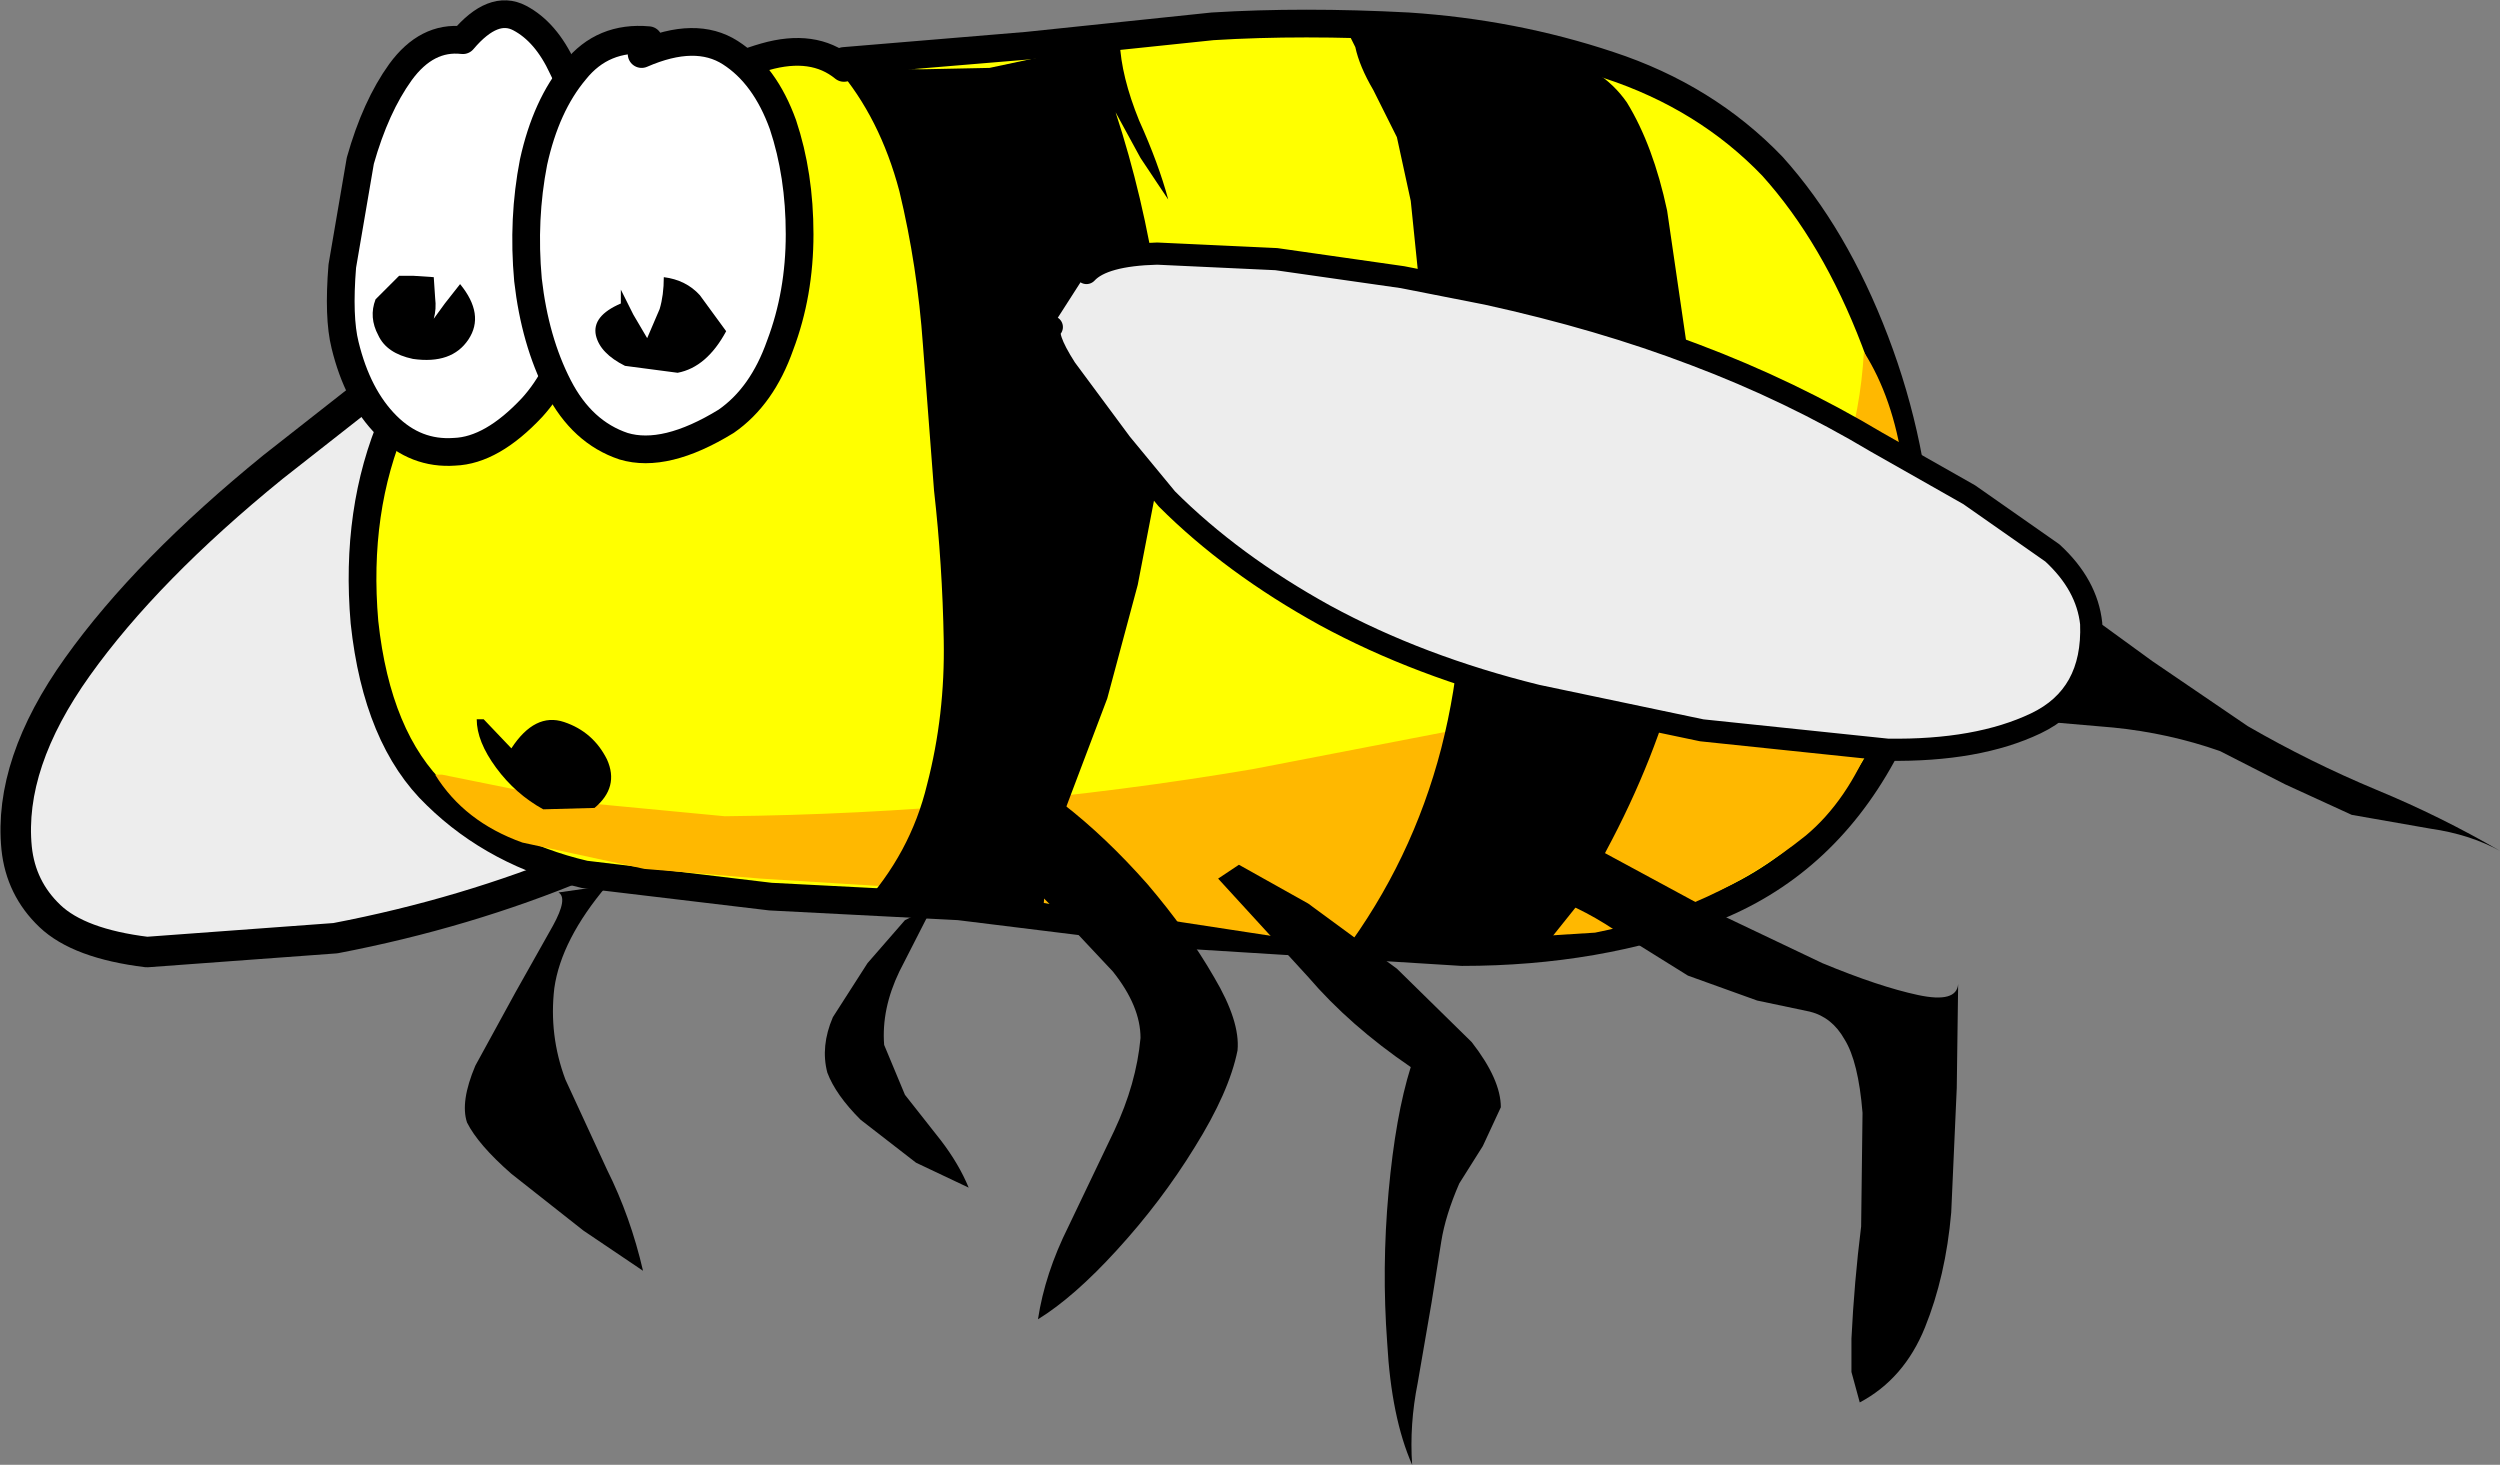<?xml version="1.0" encoding="UTF-8" standalone="no"?>
<svg xmlns:xlink="http://www.w3.org/1999/xlink" height="52.85px" width="90.2px" xmlns="http://www.w3.org/2000/svg">
  <rect width="100%" height="100%" fill="#808080" stroke="none"/>
  <g transform="matrix(1.0, 0.0, 0.0, 1.0, 42.5, 14.05)">
    <path d="M-17.4 -6.4 L-2.1 -10.55 Q-1.35 -8.25 -1.7 -5.55 L-2.6 -0.25 Q-2.9 2.15 -3.85 4.2 -4.8 6.3 -7.15 8.5 -9.55 10.7 -14.15 13.5 -17.3 15.4 -21.5 17.15 -25.7 18.9 -30.4 19.8 L-37.2 20.3 Q-39.65 20.0 -40.7 19.0 -41.75 18.0 -41.9 16.55 -42.2 13.5 -39.7 10.0 -37.2 6.5 -32.65 2.8 L-28.7 -0.3 -23.4 -3.75 Q-20.5 -5.4 -17.4 -6.4" fill="#ededed" fill-rule="evenodd" stroke="none"/>
    <path d="M-17.4 -6.4 Q-20.5 -5.4 -23.4 -3.75 L-28.7 -0.3 -32.65 2.8 Q-37.2 6.5 -39.7 10.0 -42.2 13.5 -41.9 16.55 -41.75 18.0 -40.7 19.0 -39.65 20.0 -37.2 20.3 L-30.4 19.8 Q-25.7 18.9 -21.5 17.15 -17.3 15.4 -14.15 13.5 -9.55 10.7 -7.15 8.5 -4.8 6.3 -3.85 4.2 -2.9 2.15 -2.6 -0.25 L-1.7 -5.55 Q-1.35 -8.25 -2.1 -10.55" fill="none" stroke="#000000" stroke-linecap="round" stroke-linejoin="round" stroke-width="1.1"/>
    <path d="M-12.05 -11.85 L-5.45 -12.4 1.25 -13.1 Q4.5 -13.3 8.3 -13.1 12.1 -12.85 15.55 -11.7 19.05 -10.55 21.45 -8.05 23.7 -5.55 25.15 -1.75 26.6 2.05 26.75 6.05 26.95 10.05 25.4 13.2 23.2 17.2 19.2 18.75 15.15 20.3 10.25 20.3 L0.6 19.7 -7.9 18.65 -14.7 18.3 -21.4 17.5 Q-24.6 16.75 -26.75 14.65 -28.9 12.6 -29.35 8.4 -29.7 4.35 -28.3 1.1 -26.95 -2.15 -24.25 -5.15 L-21.95 -7.45 -18.5 -10.2 Q-16.65 -11.5 -14.9 -12.0 -13.15 -12.5 -12.05 -11.6 L-12.05 -11.85" fill="#ffff00" fill-rule="evenodd" stroke="none"/>
    <path d="M-12.05 -11.6 Q-13.15 -12.5 -14.9 -12.0 -16.65 -11.5 -18.5 -10.2 L-21.95 -7.45 -24.25 -5.15 Q-26.95 -2.15 -28.3 1.1 -29.7 4.35 -29.35 8.4 -28.9 12.6 -26.75 14.65 -24.6 16.75 -21.4 17.5 L-14.7 18.3 -7.9 18.65 0.6 19.7 10.25 20.3 Q15.15 20.3 19.2 18.75 23.2 17.2 25.4 13.2 26.95 10.05 26.75 6.05 26.6 2.05 25.15 -1.75 23.7 -5.55 21.45 -8.05 19.05 -10.55 15.55 -11.7 12.1 -12.85 8.3 -13.1 4.5 -13.3 1.25 -13.1 L-5.45 -12.4 -12.05 -11.85" fill="none" stroke="#000000" stroke-linecap="round" stroke-linejoin="round" stroke-width="1.0"/>
    <path d="M17.0 9.9 Q20.3 8.3 22.4 5.6 24.5 2.9 24.75 -1.35 25.8 0.3 26.15 2.7 26.5 5.1 26.2 7.75 25.95 10.35 25.05 12.6 24.15 14.85 22.65 16.1 19.35 18.75 15.05 19.6 L6.2 20.15 -2.3 18.85 -8.65 18.05 -15.05 17.65 -19.25 17.3 -23.65 16.35 Q-25.75 15.6 -26.8 13.9 L-26.55 13.9 -21.6 14.9 -16.35 15.4 Q-6.75 15.3 2.7 13.7 L9.95 12.3 Q13.75 11.45 17.0 9.9" fill="#ffb800" fill-rule="evenodd" stroke="none"/>
    <path d="M-2.1 -12.55 Q-2.05 -11.3 -1.4 -9.7 -0.7 -8.15 -0.35 -6.85 L-1.35 -8.35 -2.25 -10.0 Q-1.25 -6.95 -0.75 -3.65 -0.25 -0.4 -0.65 2.9 L-1.45 7.05 -2.55 11.15 -3.95 14.85 Q-4.75 16.9 -4.85 18.65 L-11.45 18.7 Q-9.65 16.75 -9.05 14.25 -8.4 11.75 -8.45 9.05 -8.5 6.3 -8.8 3.65 L-9.2 -1.6 Q-9.4 -4.45 -10.05 -7.15 -10.75 -9.8 -12.3 -11.6 L-11.8 -11.6 -9.25 -11.55 -6.8 -11.6 -4.45 -12.1 -2.1 -12.55" fill="#000000" fill-rule="evenodd" stroke="none"/>
    <path d="M18.35 -1.65 L18.65 2.65 Q19.0 6.55 18.1 9.95 17.25 13.3 15.45 16.65 L14.5 18.5 13.5 19.75 11.65 20.4 8.8 20.55 5.95 20.35 Q8.45 17.0 9.5 12.95 10.55 8.85 10.1 4.6 L9.4 0.15 8.65 -4.35 8.4 -6.8 7.9 -9.1 7.05 -10.8 Q6.55 -11.65 6.4 -12.35 L6.15 -12.85 9.7 -12.65 13.5 -12.1 Q15.3 -11.65 16.2 -10.35 17.15 -8.8 17.65 -6.45 L18.35 -1.65" fill="#000000" fill-rule="evenodd" stroke="none"/>
    <path d="M39.95 14.25 L37.6 13.05 Q35.75 12.4 33.75 12.2 L29.7 11.85 Q27.7 11.65 25.95 10.85 26.65 9.5 26.8 7.55 26.9 5.6 26.4 4.15 L27.15 4.15 Q27.8 5.4 29.25 6.05 30.7 6.65 31.85 7.4 L35.15 9.8 38.6 12.15 Q40.85 13.45 43.25 14.45 45.55 15.4 47.7 16.65 46.6 16.05 45.2 15.85 L42.35 15.35 39.95 14.25" fill="#000000" fill-rule="evenodd" stroke="none"/>
    <path d="M-22.2 -11.6 Q-21.55 -10.3 -21.35 -9.25 -21.05 -7.75 -21.15 -5.9 -21.25 -4.0 -21.8 -2.25 -22.3 -0.45 -23.3 0.65 -24.75 2.2 -26.1 2.25 -27.5 2.35 -28.55 1.3 -29.6 0.25 -30.05 -1.6 -30.3 -2.6 -30.15 -4.45 L-29.5 -8.25 Q-28.95 -10.2 -28.05 -11.45 -27.1 -12.75 -25.8 -12.6 -24.7 -13.9 -23.75 -13.4 -22.8 -12.9 -22.2 -11.6" fill="#ffffff" fill-rule="evenodd" stroke="none"/>
    <path d="M-22.2 -11.6 Q-22.8 -12.9 -23.75 -13.4 -24.7 -13.9 -25.8 -12.6 -27.1 -12.75 -28.05 -11.45 -28.95 -10.2 -29.5 -8.25 L-30.15 -4.45 Q-30.3 -2.6 -30.05 -1.6 -29.6 0.25 -28.55 1.3 -27.5 2.35 -26.1 2.25 -24.75 2.2 -23.3 0.65 -22.3 -0.45 -21.8 -2.25 -21.25 -4.0 -21.15 -5.9 -21.05 -7.75 -21.35 -9.25 -21.55 -10.3 -22.2 -11.6 Z" fill="none" stroke="#000000" stroke-linecap="round" stroke-linejoin="round" stroke-width="1.0"/>
    <path d="M-19.1 -12.6 L-19.35 -12.1 Q-17.4 -12.95 -16.15 -12.15 -14.9 -11.35 -14.25 -9.55 -13.65 -7.75 -13.65 -5.6 -13.65 -3.45 -14.35 -1.6 -15.0 0.25 -16.3 1.15 -18.5 2.5 -20.0 2.05 -21.5 1.55 -22.35 -0.1 -23.2 -1.75 -23.45 -3.95 -23.65 -6.15 -23.25 -8.2 -22.8 -10.25 -21.75 -11.5 -20.75 -12.75 -19.1 -12.6" fill="#ffffff" fill-rule="evenodd" stroke="none"/>
    <path d="M-19.1 -12.6 Q-20.75 -12.75 -21.75 -11.5 -22.8 -10.25 -23.25 -8.2 -23.65 -6.15 -23.45 -3.95 -23.2 -1.75 -22.35 -0.1 -21.5 1.55 -20.0 2.05 -18.5 2.5 -16.3 1.15 -15.0 0.25 -14.35 -1.6 -13.65 -3.45 -13.65 -5.6 -13.65 -7.75 -14.25 -9.55 -14.9 -11.35 -16.15 -12.15 -17.4 -12.95 -19.35 -12.1" fill="none" stroke="#000000" stroke-linecap="round" stroke-linejoin="round" stroke-width="1.0"/>
    <path d="M-17.25 -3.4 L-16.3 -2.1 Q-17.0 -0.8 -18.05 -0.6 L-19.95 -0.85 Q-20.85 -1.3 -21.0 -1.95 -21.15 -2.65 -20.1 -3.1 L-20.1 -3.6 -19.65 -2.7 -19.15 -1.85 -18.7 -2.9 Q-18.55 -3.4 -18.55 -4.05 -17.75 -3.95 -17.25 -3.4" fill="#000000" fill-rule="evenodd" stroke="none"/>
    <path d="M-26.45 -3.1 L-25.9 -3.8 Q-25.0 -2.7 -25.6 -1.8 -26.2 -0.9 -27.6 -1.1 -28.55 -1.3 -28.85 -1.95 -29.2 -2.6 -28.95 -3.25 L-28.1 -4.1 -27.6 -4.1 -26.85 -4.05 -26.8 -3.3 Q-26.75 -2.9 -26.85 -2.55 L-26.45 -3.1" fill="#000000" fill-rule="evenodd" stroke="none"/>
    <path d="M-25.3 11.9 L-25.05 11.9 -24.05 12.95 Q-23.2 11.65 -22.15 12.0 -21.1 12.35 -20.6 13.35 -20.15 14.35 -21.05 15.1 L-22.9 15.15 Q-23.9 14.6 -24.6 13.65 -25.3 12.7 -25.3 11.9" fill="#000000" fill-rule="evenodd" stroke="none"/>
    <path d="M24.05 23.45 Q23.6 22.65 22.8 22.45 L20.9 22.05 18.4 21.15 15.75 19.5 Q14.4 18.6 12.95 18.15 L13.45 15.4 15.35 16.7 19.05 18.7 23.25 20.7 Q25.3 21.55 26.7 21.85 28.1 22.15 28.15 21.45 L28.1 25.2 27.9 29.7 Q27.7 32.0 26.95 33.85 26.2 35.7 24.6 36.55 L24.3 35.45 24.3 34.25 Q24.4 32.2 24.65 30.2 L24.7 26.1 Q24.55 24.25 24.05 23.45" fill="#000000" fill-rule="evenodd" stroke="none"/>
    <path d="M2.2 17.15 L4.7 18.55 7.9 20.9 10.6 23.55 Q11.65 24.9 11.65 25.9 L11.0 27.3 10.15 28.65 Q9.65 29.8 9.5 30.75 L9.15 32.95 8.65 35.85 Q8.35 37.35 8.45 38.8 7.7 37.1 7.55 34.4 7.35 31.7 7.6 28.95 7.85 26.2 8.4 24.45 6.2 22.95 4.7 21.2 L1.45 17.65 2.2 17.15" fill="#000000" fill-rule="evenodd" stroke="none"/>
    <path d="M-6.8 13.65 Q-5.7 13.8 -4.15 14.95 -2.6 16.15 -1.1 17.85 0.35 19.55 1.3 21.2 2.25 22.8 2.15 23.85 1.85 25.35 0.6 27.35 -0.6 29.3 -2.2 31.05 -3.75 32.75 -5.05 33.55 -4.8 31.9 -3.95 30.2 L-2.3 26.75 Q-1.5 25.05 -1.35 23.4 -1.35 22.25 -2.35 21.0 L-4.65 18.55 -6.8 16.4 -6.8 13.65" fill="#000000" fill-rule="evenodd" stroke="none"/>
    <path d="M-22.35 18.15 L-20.6 17.9 Q-22.25 19.85 -22.5 21.6 -22.7 23.3 -22.1 24.9 L-20.6 28.15 Q-19.75 29.85 -19.3 31.8 L-21.45 30.35 -24.05 28.3 Q-25.25 27.25 -25.65 26.45 -25.9 25.7 -25.35 24.4 L-23.9 21.75 -22.55 19.35 Q-22.0 18.35 -22.35 18.15" fill="#000000" fill-rule="evenodd" stroke="none"/>
    <path d="M-9.85 19.15 L-8.85 18.65 -10.05 21.0 Q-10.7 22.35 -10.6 23.65 L-9.85 25.45 -8.55 27.1 Q-7.9 27.95 -7.55 28.8 L-9.45 27.9 -11.45 26.35 Q-12.35 25.45 -12.65 24.65 -12.9 23.7 -12.45 22.65 L-11.2 20.7 -9.85 19.15" fill="#000000" fill-rule="evenodd" stroke="none"/>
    <path d="M-3.3 -4.2 Q-2.7 -4.85 -0.75 -4.9 L3.55 -4.7 8.1 -4.05 11.15 -3.45 Q15.25 -2.55 18.65 -1.25 22.1 0.05 25.2 1.9 L28.55 3.8 31.55 5.9 Q32.8 7.05 32.95 8.45 33.05 11.05 30.95 12.05 28.85 13.05 25.6 13.0 L18.9 12.3 12.95 11.05 Q8.7 10.0 5.3 8.15 1.95 6.3 -0.4 3.95 L-2.05 1.95 -4.05 -0.75 Q-4.85 -2.0 -4.55 -2.25 L-3.3 -4.2" fill="#ededed" fill-rule="evenodd" stroke="none"/>
    <path d="M-4.55 -2.25 Q-4.85 -2.0 -4.05 -0.75 L-2.05 1.95 -0.4 3.95 Q1.95 6.3 5.3 8.15 8.7 10.0 12.95 11.05 L18.9 12.3 25.6 13.0 Q28.85 13.05 30.95 12.05 33.05 11.05 32.95 8.45 32.8 7.05 31.55 5.9 L28.55 3.8 25.2 1.9 Q22.1 0.05 18.65 -1.25 15.25 -2.55 11.15 -3.45 L8.1 -4.05 3.55 -4.7 -0.75 -4.9 Q-2.7 -4.85 -3.3 -4.2" fill="none" stroke="#000000" stroke-linecap="round" stroke-linejoin="round" stroke-width="0.8"/>
  </g>
</svg>
